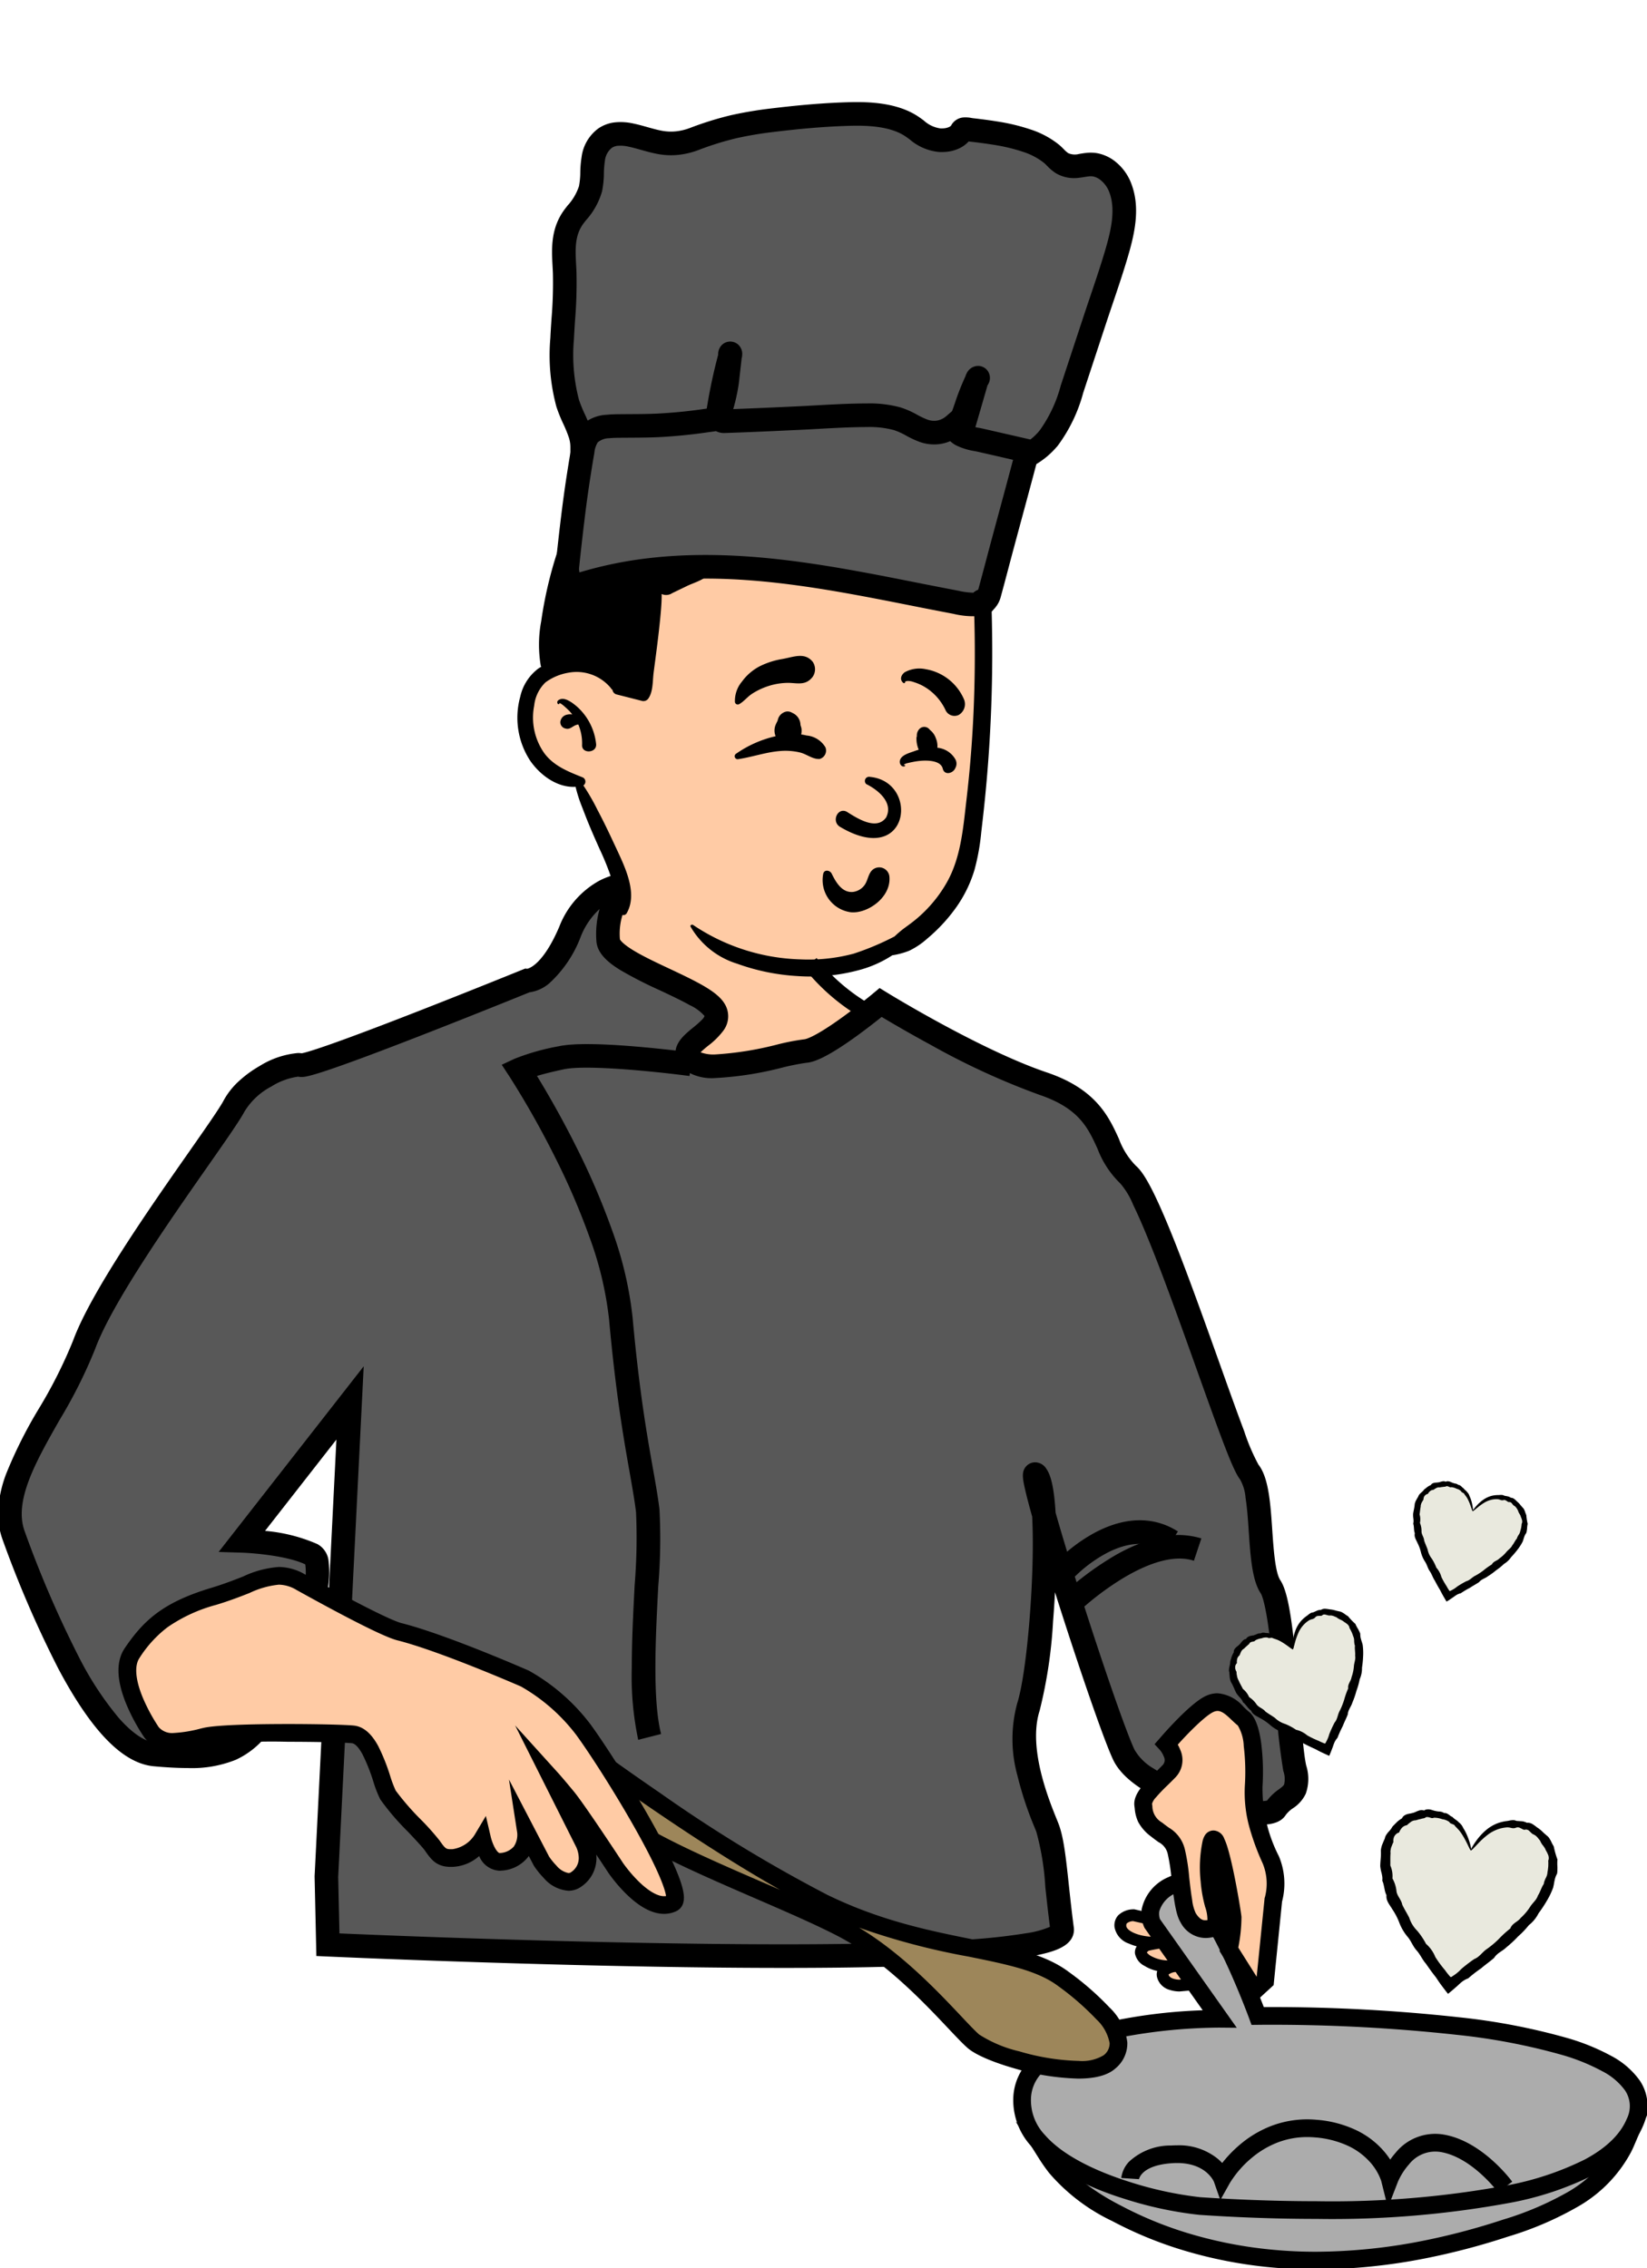 <svg viewBox="0 0 206.144 283.906" height="283.906" width="206.144" xmlns:xlink="http://www.w3.org/1999/xlink" xmlns="http://www.w3.org/2000/svg">
  <defs>
    <clipPath id="clip-path">
      <rect fill="none" height="178.799" width="206.144" data-name="Rechteck 1546" id="Rechteck_1546"></rect>
    </clipPath>
    <clipPath id="clip-path-2">
      <rect fill="none" height="74.891" width="77.315" data-name="Rechteck 1547" id="Rechteck_1547"></rect>
    </clipPath>
    <clipPath id="clip-path-3">
      <rect height="22.639" width="22.26" data-name="Rechteck 1562" id="Rechteck_1562"></rect>
    </clipPath>
    <clipPath id="clip-path-4">
      <rect height="17.573" width="17.279" data-name="Rechteck 1562" id="Rechteck_1562-2"></rect>
    </clipPath>
    <clipPath id="clip-path-5">
      <rect height="14.676" width="14.431" data-name="Rechteck 1562" id="Rechteck_1562-3"></rect>
    </clipPath>
  </defs>
  <g transform="translate(-413.484 -1552.736)" data-name="Gruppe 2550" id="Gruppe_2550">
    <g transform="translate(413.484 1552.736)" data-name="Gruppe 2526" id="Gruppe_2526">
      <g transform="translate(0 105.107)" data-name="Gruppe 2477" id="Gruppe_2477">
        <g clip-path="url(#clip-path)" data-name="Gruppe 2464" id="Gruppe_2464">
          <path fill="#ffcba5" transform="translate(-46.359)" d="M155.794,20.989s-7.892-2.112-7.814-7.31.441-10.757.441-10.757L124.179,0,122.8,10.832l-.344,16.505L141.2,30.6l12.723-7.221Z" data-name="Pfad 5521" id="Pfad_5521"></path>
          <path fill="#acacac" transform="translate(-79.755 -99.272)" d="M282.905,263.076a16.128,16.128,0,0,1-6.085,6.281,40.081,40.081,0,0,1-8.642,3.722,85.71,85.71,0,0,1-10.168,2.681,65.942,65.942,0,0,1-20.459.978,51.319,51.319,0,0,1-18.074-5.528,22.85,22.85,0,0,1-7.539-5.723,21.587,21.587,0,0,1-1.262-1.805,28.9,28.9,0,0,0,7.951,3.4,79.806,79.806,0,0,0,18.061,3.051,113.777,113.777,0,0,0,18.857-.48,120.091,120.091,0,0,0,18.756-3.511c2.792-.757,5.812-1.47,8.177-3.222a8.972,8.972,0,0,0,.818-.69c-.121.285-.25.566-.392.842" data-name="Pfad 5522" id="Pfad_5522"></path>
          <path transform="translate(-78.415 -97.688)" d="M285.065,256.178l-2.089,4.905c-.141.331-.28.629-.424.912a17.175,17.175,0,0,1-6.49,6.72,41.212,41.212,0,0,1-8.879,3.832,87.246,87.246,0,0,1-10.3,2.716,72.01,72.01,0,0,1-13.79,1.4,59.385,59.385,0,0,1-7.013-.409,55.84,55.84,0,0,1-9.485-1.965,49.416,49.416,0,0,1-8.979-3.686,23.851,23.851,0,0,1-7.89-6.017,22.523,22.523,0,0,1-1.327-1.9l-2.843-4.514,4.4,3.009a27.745,27.745,0,0,0,7.644,3.256,77.991,77.991,0,0,0,17.811,3.007c2.078.126,4.215.191,6.352.191a117.623,117.623,0,0,0,12.322-.666,119.274,119.274,0,0,0,18.583-3.479l.671-.181c2.521-.676,5.128-1.375,7.136-2.862a7.874,7.874,0,0,0,.715-.6Zm-41.971,18.27a69.8,69.8,0,0,0,13.364-1.358,85.027,85.027,0,0,0,10.036-2.647,39.249,39.249,0,0,0,8.406-3.613,17.387,17.387,0,0,0,3.455-2.748,41.692,41.692,0,0,1-4.437,1.369l-.665.179a121.494,121.494,0,0,1-18.929,3.544,119.841,119.841,0,0,1-12.555.679c-2.181,0-4.364-.065-6.486-.195a80.17,80.17,0,0,1-18.312-3.1c-1.077-.322-2.173-.669-3.252-1.068a29.824,29.824,0,0,0,4.941,3.156,47.2,47.2,0,0,0,8.576,3.519,53.617,53.617,0,0,0,9.107,1.886A57.153,57.153,0,0,0,243.094,274.448Z" data-name="Pfad 5523" id="Pfad_5523"></path>
          <path fill="#585858" transform="translate(-0.757 -3.415)" d="M80.037,9.032s-5.2-.526-7.929,5.876-5.4,6.15-5.4,6.15S39.88,31.975,38.4,31.638,31.76,33.5,30.04,36.778,14.416,58.114,11.294,66.622-.048,83.764,2.474,90.542s9.991,26.693,17.67,27.392,10.423-.272,13.05-3.6S42.729,94.424,39.8,92.9s-8.726-1.709-8.726-1.709l13.5-17.273L41.61,133.235l.188,8.506s92.714,4.259,91.9-1.943-.967-10.5-1.853-12.733-4.133-9.566-2.37-15.064,2.982-26.2,1.028-29,8.445,29.691,10.907,34.943,17.8,8.649,19.009,6.8,3.276-1.356,2.4-5.08-1.27-20.066-3.039-22.728-.725-11.892-2.668-14.373-11.653-34.15-15.145-37.206-2.075-8.5-10.655-11.4S110.98,23.8,110.98,23.8s-7.064,5.9-9.434,6.076S89.872,33.13,87.33,31.071s4.525-3.752,2.824-6.408-13.074-5.7-13.276-8.647.653-5.777,3.159-6.986" data-name="Pfad 5524" id="Pfad_5524"></path>
          <path transform="translate(-0.234 -2.892)" d="M79.224,7.021h0c.241,0,.4.014.437.018l5.207.526L80.155,9.838a3.788,3.788,0,0,0-1.869,2.069,7.9,7.9,0,0,0-.46,3.454c.037.085.306.57,1.842,1.485,1.225.729,2.83,1.483,4.383,2.212,3.63,1.705,5.9,2.845,6.823,4.286a2.985,2.985,0,0,1-.094,3.444,9.566,9.566,0,0,1-1.921,1.905c-.275.225-.68.557-.937.816a4.543,4.543,0,0,0,1.83.269,40.673,40.673,0,0,0,7.79-1.248,28.48,28.48,0,0,1,3.371-.65c.109-.008,1.167-.157,4.837-2.819,2-1.45,3.744-2.9,3.762-2.918l.816-.681.905.558c.116.072,11.7,7.195,20.023,10.008,6.185,2.091,7.76,5.544,9.026,8.318a9.377,9.377,0,0,0,2.129,3.373c.819.717,2.036,2.406,4.853,9.5,1.8,4.541,3.8,10.139,5.563,15.078,1.158,3.244,2.251,6.308,3.137,8.647a25.14,25.14,0,0,0,1.783,4.18c1.277,1.631,1.5,4.809,1.726,8.174.163,2.371.365,5.323,1.008,6.291s1.105,2.851,1.54,6.288c.344,2.713.613,6.007.85,8.913.282,3.448.548,6.7.855,8.005a5.563,5.563,0,0,1-.057,3.518,4.408,4.408,0,0,1-1.6,1.819,3.568,3.568,0,0,0-.937.89c-.69,1.059-2.178,1.182-3.236,1.182a31.783,31.783,0,0,1-9.97-2.149c-3.08-1.159-7.033-3.142-8.377-6.008-1.274-2.718-4.579-12.434-7.268-20.953-.063,1.2-.144,2.413-.241,3.624a59.176,59.176,0,0,1-1.683,11.208c-1.488,4.638,1.145,11.128,2.135,13.571.075.186.143.352.2.5.671,1.688.94,4.194,1.313,7.662.172,1.6.367,3.417.632,5.423a2.16,2.16,0,0,1-.548,1.721c-.719.82-2.093,1.368-4.593,1.833a73.258,73.258,0,0,1-7.883.887c-5.718.4-13.553.6-23.285.6-25.739,0-56.808-1.414-57.119-1.428l-1.378-.063-.22-9.938,0-.053,2.729-54.656L33.408,89.417a20.666,20.666,0,0,1,6.553,1.653,2.753,2.753,0,0,1,1.386,1.992,12.257,12.257,0,0,1-.45,5.113,54.327,54.327,0,0,1-2.033,6.324c-1.682,4.4-3.752,8.606-5.034,10.23a10.55,10.55,0,0,1-4.069,3.336,14.7,14.7,0,0,1-6.067,1.037c-1.207,0-2.583-.072-4.207-.22-3.86-.352-7.765-4.34-11.939-12.194A137.374,137.374,0,0,1,.566,90.533a9.558,9.558,0,0,1-.531-4.121A15.7,15.7,0,0,1,1,82.287a56.512,56.512,0,0,1,4.134-8.233,59.469,59.469,0,0,0,4.25-8.464C11.6,59.546,18.98,49,23.861,42.02c2.07-2.959,3.857-5.514,4.348-6.451a9.319,9.319,0,0,1,1.981-2.5A14.287,14.287,0,0,1,32.7,31.242,10.938,10.938,0,0,1,37.525,29.6a3.279,3.279,0,0,1,.47.032c.55-.091,3.088-.775,14.63-5.285,6.6-2.579,12.945-5.159,13.008-5.185l.335-.136.262.025c.243-.05,2-.568,4-5.25a11.152,11.152,0,0,1,4.941-5.73A8.783,8.783,0,0,1,79.224,7.021Zm9.191,17.965a.492.492,0,0,0-.028-.05A5.491,5.491,0,0,0,86.553,23.6c-1.065-.6-2.373-1.214-3.757-1.865a51.49,51.49,0,0,1-4.925-2.522c-1.333-.825-2.877-1.981-2.989-3.615a11.449,11.449,0,0,1,.4-4.023,9.274,9.274,0,0,0-2.334,3.391,15.152,15.152,0,0,1-3.922,5.869A4.809,4.809,0,0,1,66.511,22c-1.228.5-7.076,2.866-13.071,5.206C39.619,32.6,38.5,32.6,37.96,32.6a1.847,1.847,0,0,1-.395-.04h-.04A8.488,8.488,0,0,0,34.181,33.8a8.605,8.605,0,0,0-3.356,3.142c-.579,1.1-2.242,3.482-4.544,6.773-4.794,6.854-12.039,17.212-14.125,22.895A61.592,61.592,0,0,1,7.7,75.514C4.725,80.745,1.915,85.687,3.334,89.5a134.725,134.725,0,0,0,6.821,15.8,40.114,40.114,0,0,0,4.929,7.513c1.711,1.948,3.283,3,4.671,3.126,1.534.14,2.823.208,3.939.208,4.438,0,6.115-1.095,7.818-3.251a48.838,48.838,0,0,0,4.836-10.1,44.97,44.97,0,0,0,1.861-6.124,7.273,7.273,0,0,0,.232-3.063c-2.207-1.061-6.452-1.417-7.935-1.465L27.6,92.053,45.756,68.814l-3.192,63.918.157,7.071c6.3.272,33.019,1.364,55.606,1.364,9.5,0,17.168-.192,22.791-.571a74.976,74.976,0,0,0,7.571-.816,11.64,11.64,0,0,0,2.956-.8c-.237-1.848-.417-3.52-.577-5.009a33.1,33.1,0,0,0-1.121-6.887c-.055-.139-.12-.3-.192-.477a43.507,43.507,0,0,1-2.182-6.583,17.1,17.1,0,0,1-.028-9c1.257-3.92,2.248-16.312,1.878-23.4-.408-1.452-.711-2.613-.9-3.455-.313-1.386-.409-2.108.066-2.735a1.507,1.507,0,0,1,1.211-.6,1.66,1.66,0,0,1,1.391.8c.428.613.944,1.794,1.164,5.5,1.183,4.176,3.172,10.552,5.21,16.7,2.14,6.455,3.882,11.3,4.66,12.959a6.492,6.492,0,0,0,2.344,2.337,22.481,22.481,0,0,0,4.4,2.161,29.59,29.59,0,0,0,8.93,1.96,4.342,4.342,0,0,0,.924-.075,6.633,6.633,0,0,1,1.482-1.409c.367-.274.579-.438.654-.613a2.977,2.977,0,0,0-.1-1.678,78.929,78.929,0,0,1-.924-8.443c-.235-2.875-.5-6.134-.837-8.782-.5-3.913-.945-4.836-1.071-5.025-1.076-1.62-1.279-4.585-1.494-7.723-.1-1.463-.2-2.975-.4-4.215a5.406,5.406,0,0,0-.708-2.341c-.84-1.072-2.212-4.789-5.376-13.653-1.755-4.916-3.743-10.488-5.526-14.981-.962-2.424-1.766-4.293-2.46-5.716a9.661,9.661,0,0,0-1.593-2.655,11.911,11.911,0,0,1-2.87-4.37c-1.188-2.6-2.31-5.064-7.285-6.746A91.71,91.71,0,0,1,116.7,28.563c-2.7-1.463-4.935-2.777-6.115-3.483-.721.579-1.847,1.463-3.088,2.364-4,2.9-5.547,3.321-6.362,3.382a29.748,29.748,0,0,0-2.941.585,41.955,41.955,0,0,1-8.441,1.32A6.022,6.022,0,0,1,85.877,31.7a2.648,2.648,0,0,1-1.105-2.079c0-1.39,1.176-2.355,2.216-3.208a12.106,12.106,0,0,0,1.094-.967A1.577,1.577,0,0,0,88.415,24.987Z" data-name="Pfad 5525" id="Pfad_5525"></path>
          <path fill="#ffcba5" transform="translate(-85.424 -82.016)" d="M230.074,217.275l-2.754-.625s-1.8-.017-1.662,1.429,3.089,2.4,6.04,1.874-2.855.333-2.951.523-1.352.825.345,1.9,4.415.524,4.415.524-2.821.057-2.549,1.314,2.069,1.238,2.069,1.238l2.479-.221-1.38-2.547-3.167-5.592Z" data-name="Pfad 5526" id="Pfad_5526"></path>
          <path transform="translate(-85.162 -81.754)" d="M232.76,225.933a4.1,4.1,0,0,1-1.206-.2,2.22,2.22,0,0,1-1.579-1.62,1.431,1.431,0,0,1,.031-.75,4.8,4.8,0,0,1-1.571-.621,2.217,2.217,0,0,1-1.219-1.579,1.382,1.382,0,0,1,.224-.879,6.386,6.386,0,0,1-.98-.344,2.688,2.688,0,0,1-1.8-2.052,1.864,1.864,0,0,1,.457-1.483,2.772,2.772,0,0,1,1.936-.755h.089l2.677.608,1.254-.252,1.673,2.954a.732.732,0,0,1,.252.445l1.512,2.67,1.915,3.534-3.625.323Zm-1.339-2.118c.141.576,1.155.635,1.317.641l1.321-.118-.7-1.3.036.324a9.127,9.127,0,0,1-1.184.141A1.7,1.7,0,0,0,231.421,223.815Zm-2.719-2.765a1.7,1.7,0,0,0,.524.445,4.563,4.563,0,0,0,2.41.551c.126,0,.256,0,.386-.009.261-.05.51-.082.714-.1l-.888-1.568-.283.051a10.248,10.248,0,0,1-1.229.141c-.8.138-1.23.229-1.42.278l-.054.051A1.64,1.64,0,0,0,228.7,221.051Zm-1.716-3.921a1.3,1.3,0,0,0-.775.27c-.031.034-.1.113-.08.348.054.564,1.468,1.352,3.649,1.352.131,0,.263,0,.395-.009.291-.05.591-.1.869-.142l-.727-1.283-.515.1Z" data-name="Pfad 5527" id="Pfad_5527"></path>
          <path fill="#acacac" transform="translate(-77.93 -79.618)" d="M230.577,227.216l-8.433-11.931s-1.416-2.846,2.547-4.822,10.652,16.4,10.652,16.4,53.111-.827,47.228,13.3-51.284,10.682-54.477,10.492-22.981-3.829-22.216-13.737,24.7-9.7,24.7-9.7" data-name="Pfad 5528" id="Pfad_5528"></path>
          <path transform="translate(-77.537 -79.225)" d="M224.925,208.815a3.64,3.64,0,0,1,2.285.965,11.242,11.242,0,0,1,1.865,2.077,39.727,39.727,0,0,1,3.359,5.856c1.529,3.152,2.755,6.262,3.281,7.642l.857,0a215.283,215.283,0,0,1,23.576,1.278,80.226,80.226,0,0,1,13.712,2.643,27.36,27.36,0,0,1,5.323,2.182,10.237,10.237,0,0,1,3.58,3.077,5.629,5.629,0,0,1,.957,2.668,6.366,6.366,0,0,1-.521,2.992c-1.017,2.441-3.13,4.529-6.282,6.207a39.329,39.329,0,0,1-10.333,3.449,122.5,122.5,0,0,1-24.242,2.022c-6.9,0-12.435-.359-14.255-.477l-.454-.029a47.323,47.323,0,0,1-9.429-2.03,38.372,38.372,0,0,1-6.306-2.576,18.136,18.136,0,0,1-5.234-3.927,8.506,8.506,0,0,1-2.285-6.395c.2-2.549,1.684-4.7,4.421-6.383a26.642,26.642,0,0,1,8.346-3.029,66.5,66.5,0,0,1,10.927-1.269L220.8,215.462l-.038-.076a4.165,4.165,0,0,1-.317-2.325,5.631,5.631,0,0,1,3.361-3.981A2.491,2.491,0,0,1,224.925,208.815Zm9.255,18.773-.27-.741c-.015-.041-1.515-4.144-3.475-8.182-3.6-7.421-5.325-7.635-5.51-7.635a.28.28,0,0,0-.132.032,3.576,3.576,0,0,0-2.158,2.322,2.078,2.078,0,0,0,.089.965l9.613,13.6-2.162-.019h-.106a67.131,67.131,0,0,0-12.461,1.261,24.506,24.506,0,0,0-7.643,2.748,8.453,8.453,0,0,0-2.4,2.1,4.846,4.846,0,0,0-.979,2.572,6.291,6.291,0,0,0,1.745,4.768c2.5,2.864,7.111,4.761,10.54,5.848a45.671,45.671,0,0,0,8.891,1.931l.466.03c1.8.117,7.285.472,14.111.472a120.351,120.351,0,0,0,23.791-1.975,37.172,37.172,0,0,0,9.743-3.236c2.688-1.43,4.463-3.147,5.278-5.1a3.53,3.53,0,0,0-.235-3.58,8.1,8.1,0,0,0-2.823-2.376,25.186,25.186,0,0,0-4.887-2,78.075,78.075,0,0,0-13.323-2.561,212.965,212.965,0,0,0-23.315-1.262c-1.015,0-1.6.009-1.6.009Z" data-name="Pfad 5529" id="Pfad_5529"></path>
          <path fill="#9d865a" transform="translate(-43.124 -68.387)" d="M113.913,180.649s19.262,14.458,32.259,20.812,24.261,5.2,30.037,9.53,8.664,7.8,5.776,10.4-14.73-.578-17.04-2.6-8.664-10.109-16.462-14.152-22.528-9.242-28.3-13.863-6.265-10.126-6.265-10.126" data-name="Pfad 5530" id="Pfad_5530"></path>
          <path transform="translate(-42.655 -67.545)" d="M112.121,177.428l1.988,1.492c.048.036,4.877,3.655,11.225,8a180.969,180.969,0,0,0,20.856,12.7c6.636,3.244,12.719,4.474,18.087,5.56,4.914.994,9.158,1.852,12.128,4.08a36.047,36.047,0,0,1,5.131,4.479,7.294,7.294,0,0,1,2.217,4.352,4.056,4.056,0,0,1-1.5,3.277c-.931.838-2.492,1.263-4.639,1.263a31.016,31.016,0,0,1-7.986-1.276c-1.311-.373-4.51-1.371-5.886-2.575-.6-.524-1.4-1.378-2.423-2.459-3.019-3.2-8.073-8.564-13.82-11.543-2.765-1.434-6.412-3.015-10.273-4.688-7.077-3.067-14.394-6.239-18.213-9.293a19.145,19.145,0,0,1-5.624-7.221,13.075,13.075,0,0,1-1.053-3.671Zm28.19,21.585c-3.875-2.185-9.189-5.445-16.237-10.27-3.556-2.435-6.64-4.643-8.682-6.129q.036.086.075.173a16.756,16.756,0,0,0,4.934,6.28c3.587,2.87,11.09,6.122,17.71,8.991Q139.225,198.541,140.311,199.013Zm37.307,21.4a5.245,5.245,0,0,0,3.157-.694,1.852,1.852,0,0,0,.764-1.531,5.415,5.415,0,0,0-1.652-2.971,33.985,33.985,0,0,0-4.812-4.186c-2.57-1.928-6.4-2.7-11.238-3.681a87.253,87.253,0,0,1-13.66-3.616c5.368,3.225,9.929,8.063,12.758,11.064.979,1.038,1.752,1.858,2.27,2.312a16.057,16.057,0,0,0,5.034,2.112A28.748,28.748,0,0,0,177.618,220.417Z" data-name="Pfad 5531" id="Pfad_5531"></path>
          <path fill="#ffcba5" transform="translate(-9.712 -56.136)" d="M28.684,167.883s-4.645-6.675-2.433-9.932,4.4-5.342,10.2-7.092,7.437-3.705,10.91-1.775,10.441,5.722,12.346,6.2c5.448,1.368,15.714,5.866,15.714,5.866a24.021,24.021,0,0,1,7.327,6.406c3.484,4.773,13.283,20.671,11.165,21.692-3.117,1.5-7.135-4.406-7.135-4.406s-4.726-7.211-6.065-8.834-1.87-2.21-1.87-2.21l3.973,7.913s1.48,2.776-.943,4.549c-1.992,1.457-4.373-2.246-4.373-2.246l-1.953-3.752a3.289,3.289,0,0,1-3.192,3.824c-1.582.155-2.278-2.815-2.278-2.815a5.036,5.036,0,0,1-3.637,2.335c-1.417.075-1.8-.377-2.617-1.55s-4.679-4.847-5.538-6.326-1.9-7.378-4.428-7.6-15.722-.349-18.437.276-5.292,1.3-6.731-.524" data-name="Pfad 5532" id="Pfad_5532"></path>
          <path transform="translate(-9.318 -55.743)" d="M44.226,146.785a6.583,6.583,0,0,1,3.276.938c6.3,3.5,10.81,5.776,12.078,6.094,5.475,1.375,15.466,5.741,15.888,5.926l.035.016.034.018a24.969,24.969,0,0,1,7.708,6.734c1.634,2.239,4.65,6.9,7.251,11.471,1.407,2.473,2.5,4.58,3.243,6.261,1.271,2.869,1.262,3.923,1.112,4.522A1.608,1.608,0,0,1,94,189.853a3.57,3.57,0,0,1-1.564.355c-1.505,0-3.153-.893-4.9-2.653a19.546,19.546,0,0,1-2.072-2.482l-.01-.016c-.017-.026-.645-.983-1.5-2.265q0,.028,0,.056a4.292,4.292,0,0,1-1.831,3.914,2.756,2.756,0,0,1-1.656.553,4.505,4.505,0,0,1-3.12-1.628,10.43,10.43,0,0,1-1.183-1.466l-.027-.043-.634-1.217q-.062.09-.13.178a4.554,4.554,0,0,1-3.314,1.657c-.076.007-.152.011-.228.011a2.9,2.9,0,0,1-2.536-1.839,5.358,5.358,0,0,1-3.2,1.351c-.119.006-.234.01-.343.01-1.819,0-2.478-.941-3.241-2.03-.3-.428-1.217-1.4-2.1-2.34a31.026,31.026,0,0,1-3.485-4.066,13.643,13.643,0,0,1-.877-2.238,22.749,22.749,0,0,0-1.35-3.4c-.473-.875-.949-1.376-1.34-1.41-1.155-.1-4.585-.178-7.978-.178a71.232,71.232,0,0,0-10.114.43l-.292.067a17.885,17.885,0,0,1-3.908.62,4.333,4.333,0,0,1-3.65-1.605l-.02-.026-.019-.027a24.429,24.429,0,0,1-2.156-3.943c-1.332-3.124-1.427-5.561-.284-7.244,2.368-3.486,4.79-5.719,10.792-7.53,1.61-.486,2.88-.984,4-1.423A12.54,12.54,0,0,1,44.226,146.785Zm30.313,14.969c-.7-.305-10.372-4.5-15.5-5.789-1.906-.479-7.912-3.694-12.614-6.306a4.417,4.417,0,0,0-2.2-.659,11.026,11.026,0,0,0-3.684,1.046c-1.1.432-2.472.969-4.168,1.481a19.558,19.558,0,0,0-6.1,2.81,14.753,14.753,0,0,0-3.5,3.844c-.672.99-.5,2.812.49,5.131a22.494,22.494,0,0,0,1.918,3.519,2.22,2.22,0,0,0,1.889.735A16.436,16.436,0,0,0,34.478,167l.294-.068c1.837-.423,7.436-.486,10.611-.486,3.5,0,6.941.078,8.171.186,1.208.106,2.22.944,3.1,2.564a24.745,24.745,0,0,1,1.5,3.75,14.1,14.1,0,0,0,.693,1.833,32.71,32.71,0,0,0,3.181,3.658,31.758,31.758,0,0,1,2.307,2.589c.735,1.051.826,1.086,1.426,1.086.069,0,.145,0,.225-.006a3.948,3.948,0,0,0,2.745-1.8l1.4-2.35.624,2.666a6.2,6.2,0,0,0,.444,1.2c.325.639.584.77.636.77h.011a2.45,2.45,0,0,0,1.781-.81,2.628,2.628,0,0,0,.425-1.743l-1.029-6.647,5.032,9.666a8.38,8.38,0,0,0,.907,1.108,2.622,2.622,0,0,0,1.509.934.555.555,0,0,0,.348-.126,2.09,2.09,0,0,0,.933-1.9,3.419,3.419,0,0,0-.315-1.233l-.011-.021-7.633-15.2,5.47,6.047c.022.025.563.624,1.9,2.248s5.858,8.5,6.131,8.921a17.633,17.633,0,0,0,1.832,2.186c1.267,1.273,2.439,1.974,3.3,1.974a1.439,1.439,0,0,0,.256-.022c-.094-.682-.7-2.894-4.188-9.017-2.545-4.462-5.47-8.98-7.045-11.137A22.987,22.987,0,0,0,74.539,161.755Z" data-name="Pfad 5533" id="Pfad_5533"></path>
          <path transform="translate(-81.349 -53.395)" d="M216.5,149.9l-2.036-2.139a37.523,37.523,0,0,1,5.665-4.295,22.574,22.574,0,0,1,5.477-2.522,10.23,10.23,0,0,1,6.11-.084l-.934,2.8c-2.842-.947-6.5.725-9.065,2.3A35.141,35.141,0,0,0,216.5,149.9Z" data-name="Pfad 5535" id="Pfad_5535"></path>
          <path transform="translate(-80.925 -52.275)" d="M215.461,144.522l-2.141-2.034a19.953,19.953,0,0,1,4.635-3.463c3.791-2.019,7.388-2.073,10.4-.154l-1.586,2.492c-2.078-1.322-4.557-1.243-7.368.237A17.19,17.19,0,0,0,215.461,144.522Z" data-name="Pfad 5537" id="Pfad_5537"></path>
          <path transform="translate(-38.806 -15.963)" d="M118.687,128.642a38.224,38.224,0,0,1-.806-9.061c0-3.393.192-7.068.36-10.31a72.566,72.566,0,0,0,.171-9.146c-.187-1.5-.473-3.113-.8-4.98-.727-4.1-1.722-9.716-2.57-19.1a43.44,43.44,0,0,0-2.433-10.271,87.771,87.771,0,0,0-4.25-9.9,111.626,111.626,0,0,0-5.819-10.312l-.936-1.424,1.543-.723a28.828,28.828,0,0,1,5.635-1.6c1.758-.372,5.122-.346,10,.077,3.559.309,6.683.725,6.714.729l-.392,2.927c-3.357-.449-12.722-1.477-15.71-.844-1.482.314-2.588.6-3.378.835,1.113,1.816,3.009,5.044,4.988,9.017a90.718,90.718,0,0,1,4.392,10.242,46.346,46.346,0,0,1,2.588,10.985c.836,9.259,1.819,14.8,2.536,18.85.338,1.908.63,3.555.826,5.131a71.029,71.029,0,0,1-.152,9.664c-.329,6.336-.738,14.221.357,18.483Z" data-name="Pfad 5538" id="Pfad_5538"></path>
          <path fill="#ffcba5" transform="translate(-87.161 -65.766)" d="M233.17,178.972s1.74,1.92.3,3.42-3.379,3.059-3.22,4.2a3.587,3.587,0,0,0,1.66,3.08c1.56,1.239,1.994,1.163,2.5,2.851s.624,6.844,1.468,8.2a2.428,2.428,0,0,0,2.875,1.332c1.075-.245.54-2.326.3-3.046a17.641,17.641,0,0,1-.3-7.594c.72-3.025,2.6,8.312,2.7,9.308a24.417,24.417,0,0,1-.46,3.96l3.231,5.128,1.3-1.191,1.023-10.139a7.7,7.7,0,0,0-.323-5.021,19.79,19.79,0,0,1-2.14-9.232c.217-3.517-.2-7.573-1.3-8.442s-2.22-2.586-4.031-1.908-5.579,5.093-5.579,5.093" data-name="Pfad 5539" id="Pfad_5539"></path>
          <path transform="translate(-86.769 -65.373)" d="M239.168,172.224h0a4.829,4.829,0,0,1,3.277,1.733c.225.214.438.417.631.57.761.6,1.267,1.894,1.548,3.945a28.909,28.909,0,0,1,.164,5.433,18.606,18.606,0,0,0,2.047,8.714,8.836,8.836,0,0,1,.4,5.683l-1.055,10.458-2.59,2.372-4.169-6.618.08-.427c.127-.679.276-1.608.368-2.379q-.033.07-.071.137a1.826,1.826,0,0,1-1.2.9,4.261,4.261,0,0,1-.959.115,3.587,3.587,0,0,1-3.1-1.943c-.592-.952-.834-2.762-1.134-5.416a24.123,24.123,0,0,0-.454-3.054,2.206,2.206,0,0,0-1.181-1.593c-.253-.183-.569-.41-.942-.707a5.5,5.5,0,0,1-1.6-1.817,4.9,4.9,0,0,1-.432-1.676c-.012-.1-.025-.2-.039-.3-.2-1.457,1.159-2.792,2.6-4.206.309-.3.628-.615.915-.914a.912.912,0,0,0,.169-1.069,2.957,2.957,0,0,0-.494-.843l-.67-.72.65-.74c.04-.046.981-1.147,2.163-2.35,2.509-2.552,3.533-2.936,3.87-3.062A3.42,3.42,0,0,1,239.168,172.224Zm5.923,25.527a6.649,6.649,0,0,0-.28-4.233,30.508,30.508,0,0,1-1.631-4.407,16.307,16.307,0,0,1-.6-5.343,26.744,26.744,0,0,0-.14-4.937,5.414,5.414,0,0,0-.741-2.571c-.269-.214-.528-.46-.779-.7-.579-.552-1.178-1.122-1.749-1.122h0a1.2,1.2,0,0,0-.424.084c-.938.351-3.057,2.448-4.564,4.134a4.826,4.826,0,0,1,.322.674,3.117,3.117,0,0,1-.625,3.435c-.311.324-.643.649-.963.962a20.76,20.76,0,0,0-1.463,1.526,2.025,2.025,0,0,0-.493.8c.015.109.028.214.041.316a2.386,2.386,0,0,0,1.209,2.036c.334.265.614.467.86.645a4.292,4.292,0,0,1,2.008,2.757,23.564,23.564,0,0,1,.532,3.437c.111.979.226,1.992.373,2.852a5.24,5.24,0,0,0,.441,1.644c.558.9,1.006.9,1.222.9a1.775,1.775,0,0,0,.248-.019,4.8,4.8,0,0,0-.286-1.657,17.024,17.024,0,0,1-.562-3.179,16.144,16.144,0,0,1,.235-5.022,2.458,2.458,0,0,1,.262-.7,1.282,1.282,0,0,1,1.11-.666h0a1.5,1.5,0,0,1,1.335,1.005,8.1,8.1,0,0,1,.443,1.192c.242.8.508,1.9.79,3.266.479,2.319.883,4.822.934,5.357a20.015,20.015,0,0,1-.4,3.84l2.294,3.642.011-.01.993-9.841Z" data-name="Pfad 5540" id="Pfad_5540"></path>
        </g>
      </g>
      <g transform="matrix(0.985, 0.174, -0.174, 0.985, 72.582, 44.712)" data-name="head/mono/Short-1" id="head_mono_Short-1">
        <path fill-rule="evenodd" fill="#ffcba5" transform="translate(0.876 2.146)" d="M30.041,0C39.23,0,48.735,7.123,52.1,11.668,56,16.924,59.071,42.154,57.63,50.715s-8.6,17.892-21.03,17.892-19.993-1.531-20.3-3.755q-.3-2.224-8.2-14.6Q.032,47.98,0,42.556t4.327-7.4Q2.773,13.75,6.687,8.176C10.6,2.6,20.852,0,30.041,0Z" data-name="🎨-Background" id="_-Background"></path>
        <path fill-rule="evenodd" transform="translate(0 0)" d="M26.239,0H26.4C36.57.066,46.911,4.745,52.96,12.918l.182.249c.01.013.191.282.234.359.251.45.546.871.773,1.329a10.3,10.3,0,0,1,.459,1.236l.043.123c.361,1.033.665,2.075.934,3.135.521,2.063.927,4.159,1.322,6.25a182.832,182.832,0,0,1,2.8,22.686l.092,1.529a27.814,27.814,0,0,1-.013,4.759,16.111,16.111,0,0,1-1.536,5.234,20.755,20.755,0,0,1-2.779,4.271,9.629,9.629,0,0,1-1.961,1.895,9.7,9.7,0,0,1-1.994.936,14.3,14.3,0,0,1-3.921,2.612A23.255,23.255,0,0,1,40.3,71.53a26.575,26.575,0,0,1-7.715-.207,10.189,10.189,0,0,1-6.546-3.547c-.129-.176.112-.343.27-.27A25.305,25.305,0,0,0,40.3,69.41a21.936,21.936,0,0,0,6.414-1.858,33.566,33.566,0,0,0,4.675-3.022,13.016,13.016,0,0,1,.942-1.149l.535-.562a16.731,16.731,0,0,0,3.773-6.045c1.174-3.3.857-6.892.649-10.336l-.018-.3q-.32-5.525-1.044-11.011T54.409,24.192c-.358-1.785-.759-3.559-1.113-5.344-.183-.921-.311-1.855-.45-2.785a11.324,11.324,0,0,1-.084-1.665.773.773,0,0,1-.055.074.313.313,0,0,1-.124.395,3.443,3.443,0,0,1-1.767.206q-.966,0-1.933.006-1.006,0-2.012,0l-2.012,0-8.05-.024c-5.272-.016-10.633.194-15.888-.3l-.4-.04c-.413-.048-5.073-.617-6.333-.765l-.038,0a48.492,48.492,0,0,1-6.812-1.248c.731.293,1.435.688,2.16.987.936.385,1.9.722,2.855,1.044,1.97.662,3.942,1.3,5.9,1.987.562.2,1.84,5.013,2.162,5.775l.009.022A1.743,1.743,0,0,1,20.69,23.7c-.275.922-1.733,1.605-2.457,2.127l-.744.537h0l-.973.7a1.36,1.36,0,0,1-1.289.341.006.006,0,0,0,0,0c.447,2.073.664,8.778.73,9.955.058,1.024.359,2.337-.12,3.271a.748.748,0,0,1-.659.379q-1.641-.124-3.282-.244a.687.687,0,0,1-.641-.487l0-.016h0a.107.107,0,0,1-.11-.032q-.09-.09-.185-.175a5.55,5.55,0,0,0-5.47-.934,6.743,6.743,0,0,0-2.649,1.7,4.719,4.719,0,0,0-.888,3.115,7.734,7.734,0,0,0,2.29,5.65c1.414,1.33,3.239,1.717,5.074,2.1l.2.041a.585.585,0,0,1,.236.974A26.944,26.944,0,0,1,12.015,55.4c.939,1.2,1.837,2.448,2.711,3.7l.422.6c1.5,2.145,3.679,5.1,2.732,7.781a.476.476,0,0,1-.86.112c-.675-1.246-1.052-2.619-1.693-3.879a33.214,33.214,0,0,0-2.19-3.528l-.448-.664c-.746-1.109-1.485-2.23-2.17-3.372l-.477-.791a17.63,17.63,0,0,1-1.222-2.321c-2.209.532-4.611-.652-6.163-2.23A9.816,9.816,0,0,1,.041,43.147a6.008,6.008,0,0,1,1.614-3.87c.107-.1.219-.2.334-.3a.194.194,0,0,1-.091-.092A15.781,15.781,0,0,1,.98,33.393a51.253,51.253,0,0,1,.12-5.614,48.356,48.356,0,0,1,1.86-10.123C4.411,12.791,6.9,8.028,10.889,4.764,15.138,1.282,20.83-.009,26.239,0ZM5.089,42.551c.6-.272,1.536.213,2.07.522l.035.02a7.269,7.269,0,0,1,3.221,4.213c.333,1.117-1.539,1.562-1.7.468A6.034,6.034,0,0,0,7.8,45.3a1.5,1.5,0,0,0-.332.154c-.39.252-.617.686-1.159.621a.8.8,0,0,1-.785-.785c.044-.759.655-1.062,1.311-1.1-.094-.084-.188-.167-.285-.246l-.106-.085c-.12-.087-1.4-.971-1.439-.744v.014a.107.107,0,0,1-.181.074C4.576,42.938,4.806,42.681,5.089,42.551Z" data-name="🖍-Ink" id="_-Ink"></path>
      </g>
      <g transform="matrix(0.995, -0.105, 0.105, 0.995, 62.681, 8.082)" data-name="Gruppe 2478" id="Gruppe_2478">
        <g clip-path="url(#clip-path-2)" transform="translate(0 0)" data-name="Gruppe 2466" id="Gruppe_2466">
          <path fill="#585858" transform="translate(3.581 10.172)" d="M.45,24.742c.419-2.721,1.006-5.431,1.183-8.171.156-2.415.039-4.929,1.986-6.97A8.967,8.967,0,0,0,5.956,6.447c.4-1.2.377-2.453.725-3.659A3.876,3.876,0,0,1,8.407.367a4.119,4.119,0,0,1,3.27-.056c1.189.38,2.277.922,3.481,1.282a7.882,7.882,0,0,0,4.341.041A39,39,0,0,1,24.581.62a48.507,48.507,0,0,1,5.014-.3c3.2-.05,6.461,0,9.646.251,2.708.216,5.589.757,7.5,2.356.962.806,1.765,1.814,3.254,2.067a3.742,3.742,0,0,0,1.963-.152,2.207,2.207,0,0,0,.716-.45c.2-.193.231-.423.552-.433a4.062,4.062,0,0,1,.915.186q.451.1.9.205c.687.16,1.37.329,2.046.514a23.549,23.549,0,0,1,3.8,1.352,9.8,9.8,0,0,1,2.87,1.945,11.559,11.559,0,0,0,1.2,1.317,3.41,3.41,0,0,0,2.319.54,4.956,4.956,0,0,1,1.832.11,3.691,3.691,0,0,1,1.344.8,4.933,4.933,0,0,1,1.442,2.5c.65,2.6-.281,5.363-1.292,7.829-1.132,2.762-2.444,5.485-3.677,8.221l-3.682,8.165a18.708,18.708,0,0,1-3.537,5.813,8.908,8.908,0,0,1-2.624,1.812l-4.354-1.217L50.418,43.4c-.467-.131-1.493-.278-1.754-.66-.175-.256.062-.629.164-.881.124-.307.25-.615.376-.922.251-.615.5-1.229.754-1.844q.767-1.886,1.53-3.773c.16-.395.36-.344,0,0A30.646,30.646,0,0,0,49.8,38.53c0,.012-.768,1.626-.773,1.638-.329.727-.236,1.122-1.063,1.564l-3.288-.224a34.926,34.926,0,0,0-4.052-1.179,17.278,17.278,0,0,0-3.569-.675c-2.733-.271-5.519-.312-8.268-.441-3.034-.142-7.431-.843-10.466-.96.274-.211.569-1.886.731-2.18a22.743,22.743,0,0,0,1.353-3.8l.705-3.193c-.023-.43.164-.425,0,0a63.242,63.242,0,0,0-2.789,9.17,2.346,2.346,0,0,1-.4.075c-.935.09-1.9.084-2.846.1q-2.827.042-5.652-.123c-1.636-.1-3.274-.336-4.916-.341a7.2,7.2,0,0,0-2.986.532,5.366,5.366,0,0,0-.086-1.663c-.28-1.35-.879-2.645-1.146-4a23.414,23.414,0,0,1,.16-8.091" data-name="Pfad 5541" id="Pfad_5541"></path>
          <path transform="translate(2.104 8.691)" d="M58.689,48.316l-.522-.146L56,47.563l-2.184-.61-.505-.141L51.5,46.306c-.068-.019-.179-.045-.3-.072a3.513,3.513,0,0,1-2.28-1.179,1.858,1.858,0,0,1-.213-.413l-2.949-.2-.266-.134a13.586,13.586,0,0,0-2.264-.674c-.575-.139-1.118-.271-1.576-.418a15.744,15.744,0,0,0-3.264-.612c-1.927-.191-3.934-.267-5.875-.341-.759-.029-1.544-.059-2.316-.095-1.519-.071-3.37-.278-5.16-.478s-3.617-.4-5.1-.473a3.814,3.814,0,0,1-.4.06c-.839.081-1.676.09-2.485.1l-.484.006c-.387.006-.78.009-1.168.009-1.526,0-3.071-.045-4.592-.135-.646-.038-1.292-.1-1.916-.154-1.011-.093-1.966-.181-2.918-.184H5.949a5.683,5.683,0,0,0-2.331.4L1.261,42.4l.27-2.582a3.881,3.881,0,0,0-.063-1.21,16.742,16.742,0,0,0-.521-1.794A18.484,18.484,0,0,1,.319,34.6,24.776,24.776,0,0,1,.468,26c.124-.805.263-1.616.4-2.4a53.777,53.777,0,0,0,.771-5.643c.018-.274.032-.548.047-.837.116-2.278.249-4.86,2.344-7.058l.3-.313a6.754,6.754,0,0,0,1.7-2.289A9.756,9.756,0,0,0,6.37,5.769a13.614,13.614,0,0,1,.369-1.914A5.253,5.253,0,0,1,9.163.556,4.512,4.512,0,0,1,11.4,0,7.212,7.212,0,0,1,13.6.381c.607.194,1.175.421,1.725.641.593.237,1.152.46,1.728.632a6.1,6.1,0,0,0,1.772.263,7.107,7.107,0,0,0,1.78-.238A40.655,40.655,0,0,1,25.882.63,49.4,49.4,0,0,1,31.049.318C31.818.306,32.57.3,33.286.3c2.784,0,5.254.089,7.55.273,2.425.194,5.927.684,8.329,2.7.217.181.418.365.614.543a3.842,3.842,0,0,0,1.94,1.2,2.953,2.953,0,0,0,.491.042,1.884,1.884,0,0,0,.681-.111.789.789,0,0,0,.213-.121l.005-.008a1.923,1.923,0,0,1,1.544-.858h.079a3.835,3.835,0,0,1,1.029.175c.068.019.137.038.179.047.288.064.6.134.913.208.777.181,1.465.353,2.1.528a24.915,24.915,0,0,1,4.039,1.44,11.209,11.209,0,0,1,3.3,2.254c.2.211.376.424.527.613a3.432,3.432,0,0,0,.514.56,2.057,2.057,0,0,0,1.338.238l.1-.006c.248-.014.5-.029.772-.029a4.814,4.814,0,0,1,1.488.21A5.164,5.164,0,0,1,72.92,11.3a6.409,6.409,0,0,1,1.888,3.242c.742,2.967-.214,5.958-1.358,8.749-.806,1.966-1.709,3.93-2.582,5.828-.368.8-.749,1.628-1.115,2.44L66.041,39.8a19.676,19.676,0,0,1-3.8,6.178,10.371,10.371,0,0,1-3.056,2.114Zm-6.8-4.953c.143.033.278.064.4.1l1.809.505.5.141,2.184.61,1.624.454A7.249,7.249,0,0,0,60.139,43.9a17.138,17.138,0,0,0,3.209-5.313l3.713-8.234c.371-.823.754-1.655,1.124-2.46.861-1.871,1.75-3.806,2.533-5.714.953-2.325,1.761-4.772,1.226-6.912a3.522,3.522,0,0,0-1-1.762,2.217,2.217,0,0,0-.8-.49,1.955,1.955,0,0,0-.6-.073c-.183,0-.388.012-.6.024l-.1.006c-.155.009-.307.013-.451.013a4.508,4.508,0,0,1-2.848-.855,5.93,5.93,0,0,1-1.019-1.053c-.122-.152-.237-.295-.347-.408a8.312,8.312,0,0,0-2.439-1.637,22.039,22.039,0,0,0-3.562-1.264c-.6-.164-1.25-.328-1.99-.5-.307-.072-.605-.14-.886-.2-.072-.016-.141-.034-.207-.052a3.7,3.7,0,0,1-1.113.681,4.779,4.779,0,0,1-1.768.319,5.917,5.917,0,0,1-.985-.084A6.575,6.575,0,0,1,47.791,6c-.181-.165-.352-.32-.522-.463-1.755-1.47-4.646-1.855-6.668-2.017-2.217-.178-4.61-.264-7.315-.264-.7,0-1.437.006-2.191.018a46.56,46.56,0,0,0-4.861.292,37.931,37.931,0,0,0-4.891.978,10.017,10.017,0,0,1-2.513.331,9.134,9.134,0,0,1-2.618-.387c-.7-.21-1.351-.469-1.978-.719-.526-.21-1.022-.408-1.53-.571A4.407,4.407,0,0,0,11.4,2.953a1.584,1.584,0,0,0-.791.179,2.409,2.409,0,0,0-1.03,1.542,11.211,11.211,0,0,0-.283,1.51,12.139,12.139,0,0,1-.46,2.207,9.109,9.109,0,0,1-2.379,3.4l-.29.3c-1.339,1.4-1.429,3.15-1.532,5.171-.015.286-.03.582-.049.877A56.814,56.814,0,0,1,3.777,24.1c-.133.772-.27,1.569-.39,2.348a22.169,22.169,0,0,0-.17,7.581,16.032,16.032,0,0,0,.535,1.865,19.208,19.208,0,0,1,.608,2.119l.012.058a11.212,11.212,0,0,1,1.578-.1H5.99c1.083,0,2.149.1,3.179.2.628.058,1.221.112,1.819.147,1.464.086,2.95.13,4.419.13.373,0,.751,0,1.124-.008l.5-.006c.52-.006,1.053-.011,1.568-.038a65.853,65.853,0,0,1,2.526-8.116,1.678,1.678,0,0,1,.439-1.038,1.486,1.486,0,0,1,2.308.179,1.6,1.6,0,0,1,.211,1.328l0,.059-.074.192-.678,3.067a23.431,23.431,0,0,1-1.456,4.11l-.005.012c-.015.046-.037.122-.06.209,1.142.1,2.362.235,3.556.369,1.744.2,3.547.4,4.971.463.759.036,1.537.065,2.289.094,1.985.075,4.037.153,6.055.353a18.559,18.559,0,0,1,3.875.739c.356.115.849.234,1.37.36a17.354,17.354,0,0,1,2.6.77l2.382.162.012-.034c.058-.167.13-.375.241-.622l.012-.026c.046-.1.7-1.474.762-1.614a32.073,32.073,0,0,1,1.7-3.262l.075-.184.046-.044a1.6,1.6,0,0,1,1.4-.861,1.479,1.479,0,0,1,1.379.933,1.547,1.547,0,0,1-.187,1.468q-.053.078-.117.156L53.6,39.172q-.4.981-.8,1.961-.227.56-.458,1.122l-.3.724-.067.165Z" data-name="Pfad 5542" id="Pfad_5542"></path>
          <path fill="#585858" transform="translate(1.622 46.44)" d="M47.546,26.319Q45.769,25.783,44,25.232c-9.329-2.889-18.725-5.909-28.6-6.669A50.4,50.4,0,0,0,.131,19.57Q.022,18.386,0,17.2q.745-3.51,1.553-7.007Q2.14,7.679,2.81,5.183c.215-.8.433-1.6.663-2.391A4.153,4.153,0,0,1,4.486.744c.969-.884,2.546-.786,3.8-.669,1.757.165,3.5.374,5.265.458Q16.372.668,19.2.555c.554-.022,1.153-.015,1.72-.094a.584.584,0,0,0,.563.407c3.05.219,6.105.4,9.158.579,2.9.171,5.821.253,8.706.553a13.4,13.4,0,0,1,3.7.833c1.136.467,2,1.294,3.085,1.822a3.769,3.769,0,0,0,3.93-.317,1.682,1.682,0,0,0,.79,1.355,10.058,10.058,0,0,0,2.394.948L56.182,7.65l2.8.96a.619.619,0,0,0-.291.333c-1.706,4.5-3.472,8.986-5.184,13.487q-.641,1.688-1.3,3.372a2,2,0,0,1-.5.777.687.687,0,0,0-.83.355v0a2.8,2.8,0,0,1-.461.027,11.039,11.039,0,0,1-2.871-.644" data-name="Pfad 5543" id="Pfad_5543"></path>
          <path transform="translate(0.143 44.964)" d="M51.967,29.918h-.11a10.539,10.539,0,0,1-2.877-.59l-.382-.117c-1.038-.313-2.169-.659-3.561-1.09L43.8,27.737c-8.736-2.709-17.769-5.511-27.048-6.225-1.469-.113-2.933-.17-4.35-.17A46.236,46.236,0,0,0,1.946,22.485L.3,22.869.14,21.183C.066,20.372.019,19.538,0,18.7l0-.169.035-.166c.55-2.595,1.061-4.9,1.56-7.036.395-1.691.822-3.393,1.269-5.056.255-.948.468-1.715.67-2.417l.023-.078A5.357,5.357,0,0,1,4.971,1.13,4.941,4.941,0,0,1,8.454,0C8.961,0,9.449.039,9.9.082s.936.091,1.391.137C12.6.35,13.834.475,15.1.535c1,.048,2.011.072,3.011.072.834,0,1.68-.017,2.514-.05.152-.006.3-.01.451-.014A10.388,10.388,0,0,0,22.2.476L23.466.3l.176.613c2.743.193,5.526.357,8.224.517l.343.02c.836.049,1.691.092,2.519.133,2.049.1,4.167.208,6.252.425a14.584,14.584,0,0,1,4.106.936,10.915,10.915,0,0,1,1.961,1.122,10.214,10.214,0,0,0,1.206.737,2.449,2.449,0,0,0,1.068.261A2.383,2.383,0,0,0,50.7,4.6l2.2-1.529.123,2.673c0,.057,0,.106.145.2a6,6,0,0,0,1.439.577c.2.062.4.126.6.195l.041.014,2.9.994,2.8.96,3.176,1.088-2.675,1.457c-.861,2.267-1.748,4.561-2.607,6.781-.813,2.1-1.654,4.276-2.468,6.416-.379,1-.83,2.181-1.3,3.385a3.444,3.444,0,0,1-.887,1.334l-.606.548-.1-.028-.03.082-.887.123A4.323,4.323,0,0,1,51.967,29.918ZM12.407,18.388c1.493,0,3.033.06,4.577.179,9.61.74,18.8,3.591,27.7,6.349l1.232.382c1.385.428,2.51.773,3.54,1.084l.4.123a9.443,9.443,0,0,0,1.852.446,2.117,2.117,0,0,1,.65-.314c.451-1.155.885-2.291,1.251-3.254.817-2.148,1.659-4.326,2.474-6.432.762-1.971,1.546-4,2.314-6.012l-1.212-.416-2.9-.994-.039-.013c-.164-.056-.341-.111-.528-.17A8.186,8.186,0,0,1,51.5,8.392a3.471,3.471,0,0,1-.678-.6,5.13,5.13,0,0,1-1.5.226,5.377,5.377,0,0,1-2.355-.556A12.609,12.609,0,0,1,45.4,6.516a8.385,8.385,0,0,0-1.434-.84,11.786,11.786,0,0,0-3.288-.73c-2.007-.208-4.085-.312-6.095-.413-.834-.042-1.7-.085-2.546-.135l-.343-.02c-2.9-.171-5.889-.348-8.834-.56a2.184,2.184,0,0,1-1.042-.346c-.232.012-.456.018-.668.023-.143,0-.279.007-.41.012-.871.035-1.757.052-2.63.052-1.047,0-2.107-.025-3.152-.075-1.341-.064-2.673-.2-3.962-.328-.45-.045-.915-.092-1.371-.135-.38-.036-.784-.069-1.17-.069a2.287,2.287,0,0,0-1.494.359A2.977,2.977,0,0,0,6.395,4.6l-.023.08c-.2.684-.405,1.436-.655,2.366-.439,1.632-.858,3.3-1.245,4.961-.484,2.074-.979,4.3-1.511,6.81q.005.218.014.435A50.293,50.293,0,0,1,12.407,18.388Z" data-name="Pfad 5544" id="Pfad_5544"></path>
        </g>
      </g>
      <path stroke-width="2" stroke="#000" fill="none" transform="translate(-11171.607 8636.873)" d="M11273.035-8516.324a24.966,24.966,0,0,0,7.327,6.23" data-name="Pfad 5576" id="Pfad_5576"></path>
      <path transform="translate(-11186.023 8576.378)" d="M11359.736-8300.029l-.838-3.354a6.936,6.936,0,0,0-1.547-2.51,8.521,8.521,0,0,0-2.5-1.827,12,12,0,0,0-4.273-1.106c-.314-.027-.627-.04-.937-.04a10.32,10.32,0,0,0-3.65.656,11.451,11.451,0,0,0-3.311,1.959,12.93,12.93,0,0,0-2.717,3.124l-1.2,2.139-.8-2.281c-.074-.174-1.076-2.348-4.611-2.348-.191,0-.389.006-.6.02-3.877.251-4.164,1.964-4.174,2.037a.278.278,0,0,0,0-.037l-2.211-.145a3.538,3.538,0,0,1,1.014-2.08,7.614,7.614,0,0,1,5.225-1.986c.252-.016.5-.023.736-.023a7.677,7.677,0,0,1,5.09,1.676,6.507,6.507,0,0,1,.563.536,15.739,15.739,0,0,1,2.186-2.271,13.666,13.666,0,0,1,3.969-2.373,12.655,12.655,0,0,1,5.605-.771,14.118,14.118,0,0,1,5.148,1.368,10.657,10.657,0,0,1,3.154,2.367,9.724,9.724,0,0,1,.969,1.254,10.018,10.018,0,0,1,.66-.836,6.37,6.37,0,0,1,5.908-2.318c4.869.749,8.551,5.711,8.705,5.922l-1.787,1.309c-.031-.043-3.3-4.434-7.256-5.041a4.179,4.179,0,0,0-3.873,1.555,8.212,8.212,0,0,0-1.395,2.189Z" data-name="Pfad 5577" id="Pfad_5577"></path>
      <g transform="translate(92.754 80.93) rotate(7)" data-name="face/Cute" id="face_Cute">
        <path fill-rule="evenodd" transform="translate(0 0)" d="M19.541,26.03a1.282,1.282,0,0,1,2.41.354c.5,2.546-2.2,4.9-4.249,4.956a4.066,4.066,0,0,1-4.029-4.356c.073-.609.8-.535,1.044-.153l.1.147c.67,1.013,1.555,2.061,2.8,1.814a2.122,2.122,0,0,0,1.3-.93C19.282,27.3,19.241,26.626,19.541,26.03ZM6.583,7.4a1.087,1.087,0,0,1,.8.065,1.662,1.662,0,0,1,1.163,1.21q.019.076.042.15l.024.074-.065-.187c.03.185.164.379.212.564a2.277,2.277,0,0,1,.054.737c.174,0,.347.009.521.025l.168.017a3.053,3.053,0,0,1,2.521,1.188,1.09,1.09,0,0,1-.554,1.531c-.882.152-1.642-.4-2.521-.507a7.83,7.83,0,0,0-2.521.124c-1.694.348-3.25,1.12-4.9,1.6l-.225.064h0a.374.374,0,0,1-.324-.624,14.182,14.182,0,0,1,4.683-2.814,1.86,1.86,0,0,1-.152-1.474c.026-.1.058-.191.091-.284l.07-.193h0A1.558,1.558,0,0,1,5.713,8.4l0-.027h0l0,0h0A1.386,1.386,0,0,1,6.583,7.4Zm16.87.07A.85.85,0,0,1,24.7,7.446l.05.044h0a2.2,2.2,0,0,1,.843.926,2.515,2.515,0,0,1,.339,1.166,2.907,2.907,0,0,1,2.357,1.093,1.115,1.115,0,0,1,.235,1l-.068.207h0c-.216.657-1.186,1.035-1.516.262l-.015-.038c-.35-.917-1.7-.821-2.41-.727a8.35,8.35,0,0,0-1.472.361c-.17.055-.338.115-.505.176l-.168.061c-.09.033-.556.317-.266.25.078-.018.137.11.057.152-.346.186-.715-.184-.692-.6.04-.725,1.064-1.123,1.556-1.373l.029-.015c.189-.1.387-.192.591-.28a3.383,3.383,0,0,1-.289-.635,3.088,3.088,0,0,1-.152-.657.716.716,0,0,1,0-.337l0-.032h0a1.166,1.166,0,0,1-.02-.229l0-.03h0A1.173,1.173,0,0,1,23.453,7.473Zm-5.778,7.721c1.389.483,3.681,1.8,2.957,3.828-1.011,1.864-3.692.494-4.991-.108-1.167-.435-1.775,1.4-.646,1.959,9.326,4.149,9.292-6.8,3.018-6.64A.524.524,0,0,0,17.674,15.194ZM5.335.916,5.572.838C6.8.437,8.061-.256,9.154.825a1.67,1.67,0,0,1,.211,1.836C8.665,3.867,7.627,3.683,6.5,3.786A8.116,8.116,0,0,0,3.985,4.5a8.6,8.6,0,0,0-1.84,1.155c-.565.448-.951,1.149-1.53,1.553a.357.357,0,0,1-.534-.244A3.757,3.757,0,0,1,.654,4.331,6.4,6.4,0,0,1,2.612,2.175,9.946,9.946,0,0,1,5.335.916ZM23.279,0a6.379,6.379,0,0,1,5.249,3.21,1.567,1.567,0,0,1-.462,1.982,1.237,1.237,0,0,1-1.738-.483L26.3,4.672a6.681,6.681,0,0,0-2.549-2.3,6.21,6.21,0,0,0-1.587-.556l-.174-.034a2.156,2.156,0,0,0-.747-.047.789.789,0,0,0-.327.128c.048.118-.076.26-.191.19-.517-.319-.454-.889-.027-1.332A3.791,3.791,0,0,1,23.279,0Z" data-name="🖍-Ink" id="_-Ink-2"></path>
      </g>
    </g>
    <g transform="translate(563.552 1737.132)" data-name="Gruppe 2531" id="Gruppe_2531">
      <g transform="matrix(0.999, -0.035, 0.035, 0.999, 19.936, 41.567)" data-name="Gruppe 2513" id="Gruppe_2513">
        <path fill="#e9e9de" transform="translate(3.76 0.859) rotate(1)" d="M7.129,21.724S1.4,14.136.412,10.336.046.954,4.13.087s6.139,5.1,6.139,5.1,4-5.178,7.3-3.124,4.224,5.1,2.042,8.849S7.129,21.724,7.129,21.724Z" data-name="Pfad 5631" id="Pfad_5631"></path>
        <g transform="translate(3.541 0) rotate(9)" data-name="Gruppe 2504" id="Gruppe_2504">
          <g clip-path="url(#clip-path-3)" transform="translate(0 0)" data-name="Gruppe 2503" id="Gruppe_2503">
            <path transform="translate(0 0)" d="M11.208,4.475c-.041.019-.163-.137-.359-.446s-.482-.766-.906-1.3a5.96,5.96,0,0,0-.479-.539c-.19-.172-.4-.34-.614-.514a.359.359,0,0,0-.158-.142,1.693,1.693,0,0,0-.217-.062c-.145-.042-.3-.057-.392-.212a1.88,1.88,0,0,0-.93-.239A2.942,2.942,0,0,0,6.09.963c-.18.128-.361.063-.555.03A1.058,1.058,0,0,0,5.243.981a.411.411,0,0,0-.14.042.5.5,0,0,0-.126.109c-.09.04-.181.073-.274.1s-.182.075-.276.109c-.19.061-.371.148-.561.228a.741.741,0,0,0-.307.089,1.023,1.023,0,0,0-.265.179c-.079.075-.155.153-.232.231s-.142.167-.22.241a1.058,1.058,0,0,0-.557.386,1.975,1.975,0,0,0-.171.3,1.634,1.634,0,0,0-.068.162c-.019.056-.034.115-.049.173a1,1,0,0,0-.317.212,1.208,1.208,0,0,0-.2.3A1.079,1.079,0,0,0,1.4,4.2a1.787,1.787,0,0,0,0,.19c.008.066.021.132.036.2-.027.114-.077.223-.1.34l-.089.349a2.073,2.073,0,0,0-.036.363,1.49,1.49,0,0,0,0,.184,1.7,1.7,0,0,0,.037.191c.015.509.108,1.018.161,1.549a3.343,3.343,0,0,1,.458,1.574,4.117,4.117,0,0,1,.707,1.564c.169.578.724.947.91,1.544.319.52.723.995,1.07,1.521a4.054,4.054,0,0,0,1.194,1.5,9.233,9.233,0,0,1,1.291,1.493A4.3,4.3,0,0,1,8.4,18.262a14.724,14.724,0,0,0,1.423,1.5c.114.131.235.256.361.379l.19.181a1.31,1.31,0,0,0,.139.125.105.105,0,0,1,.045.029c.007.005.013.024.019.026a.179.179,0,0,1,.029.009.179.179,0,0,0,.087-.019c.133-.11.269-.227.4-.346a4.96,4.96,0,0,0,.7-.784,18.653,18.653,0,0,1,1.474-1.449c.63-.337.905-1.013,1.418-1.444a11.424,11.424,0,0,0,1.344-1.446,12.613,12.613,0,0,1,1.253-1.458c.146-.687.836-.934,1.135-1.478a6.936,6.936,0,0,0,.988-1.5c.239-.534.7-.953.8-1.527.249-.51.307-1.065.561-1.546a1.316,1.316,0,0,1,.047-.4,3.275,3.275,0,0,1,.112-.377,1.659,1.659,0,0,0,.116-.763l.014-.189c0-.062,0-.122,0-.182,0-.121,0-.241-.008-.359s-.025-.236-.035-.355-.039-.231-.051-.347a.886.886,0,0,0,.033-.19.976.976,0,0,0-.019-.18,1.013,1.013,0,0,0-.116-.332c-.057-.1-.122-.2-.184-.3s-.142-.182-.2-.277a1.067,1.067,0,0,0-.188-.275,2.546,2.546,0,0,0-.221-.244,1.922,1.922,0,0,1-.215-.239,1.315,1.315,0,0,1-.181-.273l-.11-.118-.115-.11c-.078-.072-.152-.153-.234-.217a1.366,1.366,0,0,0-.552-.284,1.141,1.141,0,0,1-.261-.162l-.253-.19a.62.62,0,0,0-.28-.12.49.49,0,0,0-.317.054.828.828,0,0,1-.282-.055,2.6,2.6,0,0,0-.275-.1.633.633,0,0,0-.562.03.657.657,0,0,1-.271.091.96.96,0,0,1-.265.008,2.07,2.07,0,0,0-.523-.016,4.39,4.39,0,0,0-.924.276A4.719,4.719,0,0,0,12.909,2.4a10.022,10.022,0,0,0-.935,1.106c-.475.641-.723,1-.786.965s.105-.545.6-1.426a7.336,7.336,0,0,1,1.13-1.5,5.285,5.285,0,0,1,.974-.753,5.1,5.1,0,0,1,1.3-.525c.192-.038.382-.131.584-.172a1.636,1.636,0,0,1,.308-.048A1.065,1.065,0,0,1,16.4.1l.654-.037a1.4,1.4,0,0,1,.34.023,1.686,1.686,0,0,1,.335.089A.985.985,0,0,1,18.1.156a1.1,1.1,0,0,1,.348.1c.111.051.221.11.331.169s.211.131.321.186A4.241,4.241,0,0,1,19.742,1c.1.073.2.156.31.229.054.037.108.073.164.108s.107.078.164.114A1.414,1.414,0,0,1,20.7,1.7c.091.1.173.21.255.319s.144.233.224.346.162.223.247.334a10.849,10.849,0,0,0,.664,1.58,3.823,3.823,0,0,0,.033.443c.014.146.039.292.067.438s.036.3.053.448c.008.075.015.153.016.227s0,.148-.008.221a2.765,2.765,0,0,0-.2.871c-.016.147-.024.3-.03.449s-.025.3-.039.456a9.577,9.577,0,0,1-.588,1.743,16.777,16.777,0,0,1-.838,1.681,4.388,4.388,0,0,1-1.024,1.618,11.321,11.321,0,0,1-1.167,1.565,13.889,13.889,0,0,1-1.28,1.522c-.412.531-1.067.842-1.365,1.5-.448.513-.974.958-1.432,1.478a17.037,17.037,0,0,0-1.482,1.469,2.836,2.836,0,0,0-.84.648c-.121.13-.233.264-.347.406l-.67.745-.359.375-.046.047-.012.012-.011-.011-.022-.022-.088-.087-.177-.176c-.237-.239-.473-.484-.707-.729-.142-.15-.17-.182-.236-.254l-.175-.2-.346-.4c-.5-.491-.97-1-1.429-1.521-.522-.46-.859-1.077-1.38-1.527S5.15,16.63,4.651,16.175A6.167,6.167,0,0,1,3.43,14.6a8.2,8.2,0,0,0-1.1-1.615c-.385-.514-.941-.954-.947-1.671-.363-.534-.4-1.2-.742-1.732a2,2,0,0,0-.053-.472C.549,8.963.5,8.818.45,8.673A4.979,4.979,0,0,1,.166,7.8C.095,7.191.127,6.595.028,6.007Q.009,5.9,0,5.784c0-.075,0-.153.009-.228a2.964,2.964,0,0,1,.068-.449c.04-.145.08-.29.12-.433s.09-.28.121-.423a1.272,1.272,0,0,1,.034-.22,1.388,1.388,0,0,1,.079-.2A2.666,2.666,0,0,1,.645,3.45,3.974,3.974,0,0,0,.882,3.1a1.847,1.847,0,0,0,.185-.375l.119-.169c.04-.056.085-.107.126-.161.085-.107.165-.217.25-.322a3.619,3.619,0,0,1,.578-.548.808.808,0,0,1,.215-.358A1.46,1.46,0,0,1,2.684.947a2.516,2.516,0,0,1,.37-.133c.126-.036.239-.088.356-.13C3.643.6,3.836.439,4.058.338A1.4,1.4,0,0,1,4.394.209a.875.875,0,0,1,.368.009A.976.976,0,0,1,4.914.107.9.9,0,0,1,5.08.045,1.373,1.373,0,0,1,5.42,0c.229,0,.455.071.668.09a3.253,3.253,0,0,0,.62.019A1.143,1.143,0,0,1,7.3.229a.615.615,0,0,1,.3,0,1.407,1.407,0,0,1,.271.11c.089.04.169.1.252.143a1.043,1.043,0,0,0,.257.1,2.228,2.228,0,0,0,.448.291L9.054,1a1.613,1.613,0,0,1,.2.151A1.755,1.755,0,0,1,9.9,1.8a5.763,5.763,0,0,1,.461.638,8.189,8.189,0,0,1,.726,1.477c.122.351.164.544.125.563" data-name="Pfad 5614" id="Pfad_5614"></path>
          </g>
        </g>
      </g>
      <g transform="translate(0 23.304) rotate(-30)" data-name="Gruppe 2514" id="Gruppe_2514">
        <path fill="#e9e9de" transform="translate(2.918 0.667) rotate(1)" d="M5.534,16.863S1.085,10.973.32,8.023.036.741,3.206.067,7.972,4.026,7.972,4.026,11.074.007,13.64,1.6s3.279,3.957,1.585,6.869S5.534,16.863,5.534,16.863Z" data-name="Pfad 5631" id="Pfad_5631-2"></path>
        <g transform="translate(2.749 0) rotate(9)" data-name="Gruppe 2504" id="Gruppe_2504-2">
          <g clip-path="url(#clip-path-4)" transform="translate(0 0)" data-name="Gruppe 2503" id="Gruppe_2503-2">
            <path transform="translate(0 0)" d="M8.7,3.474c-.032.014-.126-.106-.279-.346s-.374-.595-.7-1.008A4.626,4.626,0,0,0,7.347,1.7c-.148-.133-.308-.264-.476-.4a.279.279,0,0,0-.123-.111,1.314,1.314,0,0,0-.169-.048c-.113-.033-.23-.044-.3-.164A1.459,1.459,0,0,0,5.553.794,2.284,2.284,0,0,0,4.728.748c-.14.1-.28.049-.431.024A.821.821,0,0,0,4.07.762a.319.319,0,0,0-.109.033.386.386,0,0,0-.1.084c-.07.031-.141.057-.213.08s-.141.058-.214.084c-.147.047-.288.115-.436.177a.575.575,0,0,0-.238.069.794.794,0,0,0-.205.139c-.062.058-.12.119-.18.179s-.11.13-.171.187a.821.821,0,0,0-.432.3,1.533,1.533,0,0,0-.133.233,1.268,1.268,0,0,0-.053.126c-.014.044-.026.09-.038.134a.777.777,0,0,0-.246.165.938.938,0,0,0-.156.232.838.838,0,0,0-.063.278,1.387,1.387,0,0,0,0,.148c.007.051.016.1.028.154-.021.088-.06.173-.081.264L.962,4.1a1.609,1.609,0,0,0-.028.282,1.157,1.157,0,0,0,0,.143,1.321,1.321,0,0,0,.029.149c.012.4.084.79.125,1.2A2.6,2.6,0,0,1,1.445,7.1a3.2,3.2,0,0,1,.549,1.214c.132.449.562.735.707,1.2.248.4.561.772.83,1.18a3.147,3.147,0,0,0,.927,1.167,7.167,7.167,0,0,1,1,1.159,3.336,3.336,0,0,1,1.06,1.159,11.429,11.429,0,0,0,1.1,1.165c.088.1.183.2.28.294l.147.141a1.017,1.017,0,0,0,.108.1.082.082,0,0,1,.035.022c.005,0,.01.019.014.02a.14.14,0,0,1,.022.007.139.139,0,0,0,.067-.015c.1-.085.209-.176.309-.268a3.85,3.85,0,0,0,.544-.609A14.479,14.479,0,0,1,10.3,13.906c.489-.262.7-.786,1.1-1.121a8.867,8.867,0,0,0,1.044-1.123,9.791,9.791,0,0,1,.973-1.132c.113-.533.649-.725.881-1.147a5.384,5.384,0,0,0,.767-1.165c.186-.415.54-.74.621-1.185.193-.4.238-.826.436-1.2a1.021,1.021,0,0,1,.037-.308,2.542,2.542,0,0,1,.087-.292,1.288,1.288,0,0,0,.09-.592l.011-.147c0-.048,0-.095,0-.141,0-.094,0-.187-.007-.279s-.02-.183-.027-.275-.03-.179-.04-.27a.688.688,0,0,0,.026-.147.757.757,0,0,0-.015-.139.786.786,0,0,0-.09-.258c-.044-.08-.095-.156-.143-.231s-.11-.141-.155-.215a.828.828,0,0,0-.146-.213,1.976,1.976,0,0,0-.171-.19,1.492,1.492,0,0,1-.167-.186,1.021,1.021,0,0,1-.141-.212l-.085-.092-.09-.085c-.061-.056-.118-.118-.182-.169a1.06,1.06,0,0,0-.429-.221.886.886,0,0,1-.2-.126L14.08.9A.481.481,0,0,0,13.862.8a.38.38,0,0,0-.246.042A.643.643,0,0,1,13.4.8a2.018,2.018,0,0,0-.213-.075.492.492,0,0,0-.436.024.51.51,0,0,1-.21.071.745.745,0,0,1-.205.007,1.607,1.607,0,0,0-.406-.012,3.408,3.408,0,0,0-.717.215,3.663,3.663,0,0,0-1.188.833,7.78,7.78,0,0,0-.726.858c-.368.5-.561.777-.61.749s.082-.423.465-1.107A5.7,5.7,0,0,1,10.027,1.2a4.1,4.1,0,0,1,.756-.584,3.957,3.957,0,0,1,1.01-.408c.149-.029.3-.1.453-.133a1.27,1.27,0,0,1,.239-.037.827.827,0,0,1,.245.039l.508-.029A1.087,1.087,0,0,1,13.5.063a1.309,1.309,0,0,1,.26.069.765.765,0,0,1,.285-.011.856.856,0,0,1,.27.079c.086.04.171.086.257.131s.164.1.249.145a3.292,3.292,0,0,1,.5.3c.081.057.158.121.241.178.042.029.084.057.127.084s.083.06.127.088a1.1,1.1,0,0,1,.249.19c.071.078.134.163.2.248s.112.181.174.268.126.173.192.259a8.422,8.422,0,0,0,.516,1.227,2.968,2.968,0,0,0,.026.344c.011.113.03.226.052.34s.028.231.041.348c.006.058.012.118.012.176s0,.115-.007.171a2.146,2.146,0,0,0-.157.676c-.012.114-.018.231-.023.349s-.02.236-.03.354a7.435,7.435,0,0,1-.456,1.353,13.024,13.024,0,0,1-.65,1.3,3.406,3.406,0,0,1-.795,1.256,8.788,8.788,0,0,1-.906,1.215,10.781,10.781,0,0,1-.993,1.182c-.32.412-.828.654-1.059,1.161-.348.4-.756.744-1.112,1.147a13.225,13.225,0,0,0-1.15,1.14,2.2,2.2,0,0,0-.652.5c-.094.1-.181.2-.27.315l-.52.578-.279.291-.035.037-.009.009-.009-.009-.017-.017-.068-.067-.137-.137c-.184-.185-.367-.376-.549-.566-.11-.116-.132-.141-.183-.2l-.136-.152-.269-.309c-.388-.381-.753-.779-1.109-1.181-.405-.357-.667-.836-1.071-1.185S4,12.909,3.61,12.555a4.787,4.787,0,0,1-.947-1.221,6.368,6.368,0,0,0-.855-1.254c-.3-.4-.73-.741-.735-1.3C.791,8.37.759,7.853.5,7.439a1.553,1.553,0,0,0-.041-.366C.426,6.958.39,6.845.349,6.733a3.865,3.865,0,0,1-.22-.678C.074,5.582.1,5.119.022,4.663Q.007,4.576,0,4.49c0-.058,0-.118.007-.177A2.3,2.3,0,0,1,.06,3.964c.031-.113.062-.225.093-.336S.223,3.41.247,3.3a.987.987,0,0,1,.026-.171,1.078,1.078,0,0,1,.062-.158A2.07,2.07,0,0,1,.5,2.678,3.084,3.084,0,0,0,.685,2.4a1.434,1.434,0,0,0,.143-.291L.92,1.981c.031-.043.066-.083.1-.125.066-.083.128-.168.194-.25a2.81,2.81,0,0,1,.449-.425A.627.627,0,0,1,1.828.9,1.134,1.134,0,0,1,2.084.735a1.953,1.953,0,0,1,.287-.1c.1-.028.185-.068.276-.1.181-.066.33-.19.5-.268a1.086,1.086,0,0,1,.261-.1A.679.679,0,0,1,3.7.169.758.758,0,0,1,3.815.083.7.7,0,0,1,3.943.035,1.066,1.066,0,0,1,4.207,0c.178,0,.353.055.518.07a2.525,2.525,0,0,0,.481.014.887.887,0,0,1,.459.094.478.478,0,0,1,.234,0A1.092,1.092,0,0,1,6.11.264c.069.031.132.077.2.111a.81.81,0,0,0,.2.081,1.729,1.729,0,0,0,.347.226l.175.094a1.252,1.252,0,0,1,.154.117,1.362,1.362,0,0,1,.5.5,4.474,4.474,0,0,1,.358.5A6.357,6.357,0,0,1,8.6,3.037c.095.273.128.422.1.437" data-name="Pfad 5614" id="Pfad_5614-2"></path>
          </g>
        </g>
      </g>
      <g transform="translate(25.63 0) rotate(5)" data-name="Gruppe 2515" id="Gruppe_2515">
        <path fill="#e9e9de" transform="translate(2.437 0.557) rotate(1)" d="M4.622,14.083S.906,9.164.267,6.7.03.619,2.678.056s3.98,3.307,3.98,3.307S9.249.006,11.391,1.337s2.738,3.3,1.324,5.737S4.622,14.083,4.622,14.083Z" data-name="Pfad 5631" id="Pfad_5631-3"></path>
        <g transform="translate(2.296 0) rotate(9)" data-name="Gruppe 2504" id="Gruppe_2504-3">
          <g clip-path="url(#clip-path-5)" transform="translate(0 0)" data-name="Gruppe 2503" id="Gruppe_2503-3">
            <path transform="translate(0 0)" d="M7.266,2.9c-.027.012-.105-.089-.233-.289s-.313-.5-.587-.842a3.864,3.864,0,0,0-.31-.349c-.123-.111-.257-.22-.4-.333A.233.233,0,0,0,5.635,1a1.1,1.1,0,0,0-.141-.04C5.4.928,5.3.918,5.24.818a1.219,1.219,0,0,0-.6-.155A1.908,1.908,0,0,0,3.948.625c-.117.083-.234.041-.36.02A.686.686,0,0,0,3.4.636a.267.267,0,0,0-.091.027.322.322,0,0,0-.081.07C3.168.76,3.109.781,3.049.8s-.118.049-.179.07c-.123.039-.24.1-.364.148a.481.481,0,0,0-.2.058.663.663,0,0,0-.172.116c-.051.049-.1.1-.15.15s-.092.108-.143.156a.686.686,0,0,0-.361.25,1.28,1.28,0,0,0-.111.195,1.059,1.059,0,0,0-.044.1c-.012.037-.022.075-.032.112A.649.649,0,0,0,1.09,2.3a.783.783,0,0,0-.13.194.7.7,0,0,0-.053.232,1.158,1.158,0,0,0,0,.123c.005.043.014.086.023.128-.017.074-.05.145-.068.22L.8,3.423a1.344,1.344,0,0,0-.023.236.966.966,0,0,0,0,.119A1.1,1.1,0,0,0,.806,3.9c.01.33.07.66.1,1a2.167,2.167,0,0,1,.3,1.02,2.669,2.669,0,0,1,.458,1.014c.11.375.469.614.59,1,.207.337.469.645.693.986a2.628,2.628,0,0,0,.774.975,5.986,5.986,0,0,1,.837.968,2.786,2.786,0,0,1,.885.968,9.545,9.545,0,0,0,.922.973c.074.085.152.166.234.246l.123.117a.849.849,0,0,0,.09.081.068.068,0,0,1,.029.019s.008.016.012.017a.117.117,0,0,1,.019.006.116.116,0,0,0,.056-.013c.086-.071.174-.147.258-.224a3.215,3.215,0,0,0,.454-.508,12.093,12.093,0,0,1,.956-.939c.409-.219.587-.657.919-.936a7.405,7.405,0,0,0,.872-.938,8.177,8.177,0,0,1,.813-.945c.095-.445.542-.605.736-.958a4.5,4.5,0,0,0,.64-.973c.155-.346.451-.618.519-.99.161-.331.2-.69.364-1a.853.853,0,0,1,.031-.257,2.123,2.123,0,0,1,.073-.244,1.076,1.076,0,0,0,.075-.495l.009-.122c0-.04,0-.079,0-.118,0-.078,0-.156-.005-.233s-.016-.153-.023-.23-.025-.15-.033-.225a.574.574,0,0,0,.021-.123.632.632,0,0,0-.013-.116.657.657,0,0,0-.075-.215c-.037-.067-.079-.13-.119-.193s-.092-.118-.13-.18a.691.691,0,0,0-.122-.178A1.651,1.651,0,0,0,13,1.783a1.246,1.246,0,0,1-.139-.155.852.852,0,0,1-.117-.177l-.071-.077L12.6,1.3c-.051-.047-.1-.1-.152-.141a.885.885,0,0,0-.358-.184.74.74,0,0,1-.169-.1L11.759.75a.4.4,0,0,0-.181-.078.318.318,0,0,0-.205.035.537.537,0,0,1-.183-.036A1.685,1.685,0,0,0,11.01.609a.411.411,0,0,0-.364.02.426.426,0,0,1-.175.059A.623.623,0,0,1,10.3.693,1.342,1.342,0,0,0,9.96.683a2.846,2.846,0,0,0-.6.179,3.059,3.059,0,0,0-.992.7,6.5,6.5,0,0,0-.606.717c-.308.416-.469.649-.51.626s.068-.354.388-.925A4.756,4.756,0,0,1,8.374,1,3.426,3.426,0,0,1,9.005.513a3.3,3.3,0,0,1,.843-.34c.125-.025.248-.085.379-.111a1.06,1.06,0,0,1,.2-.031.691.691,0,0,1,.2.032l.424-.024a.908.908,0,0,1,.22.015,1.093,1.093,0,0,1,.217.058A.639.639,0,0,1,11.731.1a.715.715,0,0,1,.226.066c.072.033.143.072.215.109s.137.085.208.121A2.749,2.749,0,0,1,12.8.651c.068.048.132.1.2.149.035.024.07.048.106.07s.069.05.106.074a.917.917,0,0,1,.208.158c.059.065.112.136.165.207s.093.151.145.224.1.144.16.216a7.034,7.034,0,0,0,.431,1.025,2.479,2.479,0,0,0,.021.287c.009.095.025.189.044.284s.023.193.034.291c0,.049.01.1.01.147s0,.1-.005.143a1.792,1.792,0,0,0-.131.564c-.01.1-.015.193-.019.291s-.016.2-.025.3a6.209,6.209,0,0,1-.381,1.13,10.877,10.877,0,0,1-.543,1.09,2.845,2.845,0,0,1-.664,1.049A7.339,7.339,0,0,1,11.9,9.362a9,9,0,0,1-.829.987c-.267.344-.692.546-.885.969-.291.333-.632.621-.928.958a11.044,11.044,0,0,0-.961.952,1.839,1.839,0,0,0-.544.42c-.078.084-.151.171-.225.263l-.434.483-.233.243-.03.031-.008.008-.007-.007-.014-.014L6.75,14.6l-.115-.114c-.154-.155-.307-.314-.458-.473-.092-.1-.11-.118-.153-.164l-.114-.127-.225-.258c-.324-.318-.629-.651-.926-.986-.338-.3-.557-.7-.895-.99s-.526-.706-.85-1a4,4,0,0,1-.791-1.02,5.318,5.318,0,0,0-.714-1.047C1.26,8.086.9,7.8.9,7.336.66,6.99.634,6.558.415,6.213a1.3,1.3,0,0,0-.034-.306c-.025-.1-.055-.191-.089-.284a3.228,3.228,0,0,1-.184-.566c-.046-.4-.026-.781-.09-1.163Q.006,3.822,0,3.75c0-.049,0-.1.006-.148A1.921,1.921,0,0,1,.05,3.31l.078-.281c.023-.092.058-.181.078-.274a.824.824,0,0,1,.022-.143.9.9,0,0,1,.051-.132,1.728,1.728,0,0,1,.139-.244,2.576,2.576,0,0,0,.154-.229,1.2,1.2,0,0,0,.12-.243l.077-.11c.026-.036.055-.069.082-.1.055-.069.107-.14.162-.209A2.346,2.346,0,0,1,1.388.986.524.524,0,0,1,1.527.754.947.947,0,0,1,1.74.614,1.631,1.631,0,0,1,1.98.527C2.061.5,2.135.47,2.211.443c.151-.055.276-.158.42-.224A.907.907,0,0,1,2.849.136a.567.567,0,0,1,.238.006.633.633,0,0,1,.1-.072.581.581,0,0,1,.107-.04A.89.89,0,0,1,3.514,0c.149,0,.3.046.433.058a2.109,2.109,0,0,0,.4.012.741.741,0,0,1,.384.078.4.4,0,0,1,.2,0A.912.912,0,0,1,5.1.221c.057.026.11.064.163.093a.676.676,0,0,0,.167.068,1.444,1.444,0,0,0,.29.189L5.87.648A1.045,1.045,0,0,1,6,.746a1.138,1.138,0,0,1,.418.419,3.736,3.736,0,0,1,.3.414,5.309,5.309,0,0,1,.47.957c.079.228.107.352.081.365" data-name="Pfad 5614" id="Pfad_5614-3"></path>
          </g>
        </g>
      </g>
    </g>
  </g>
</svg>
